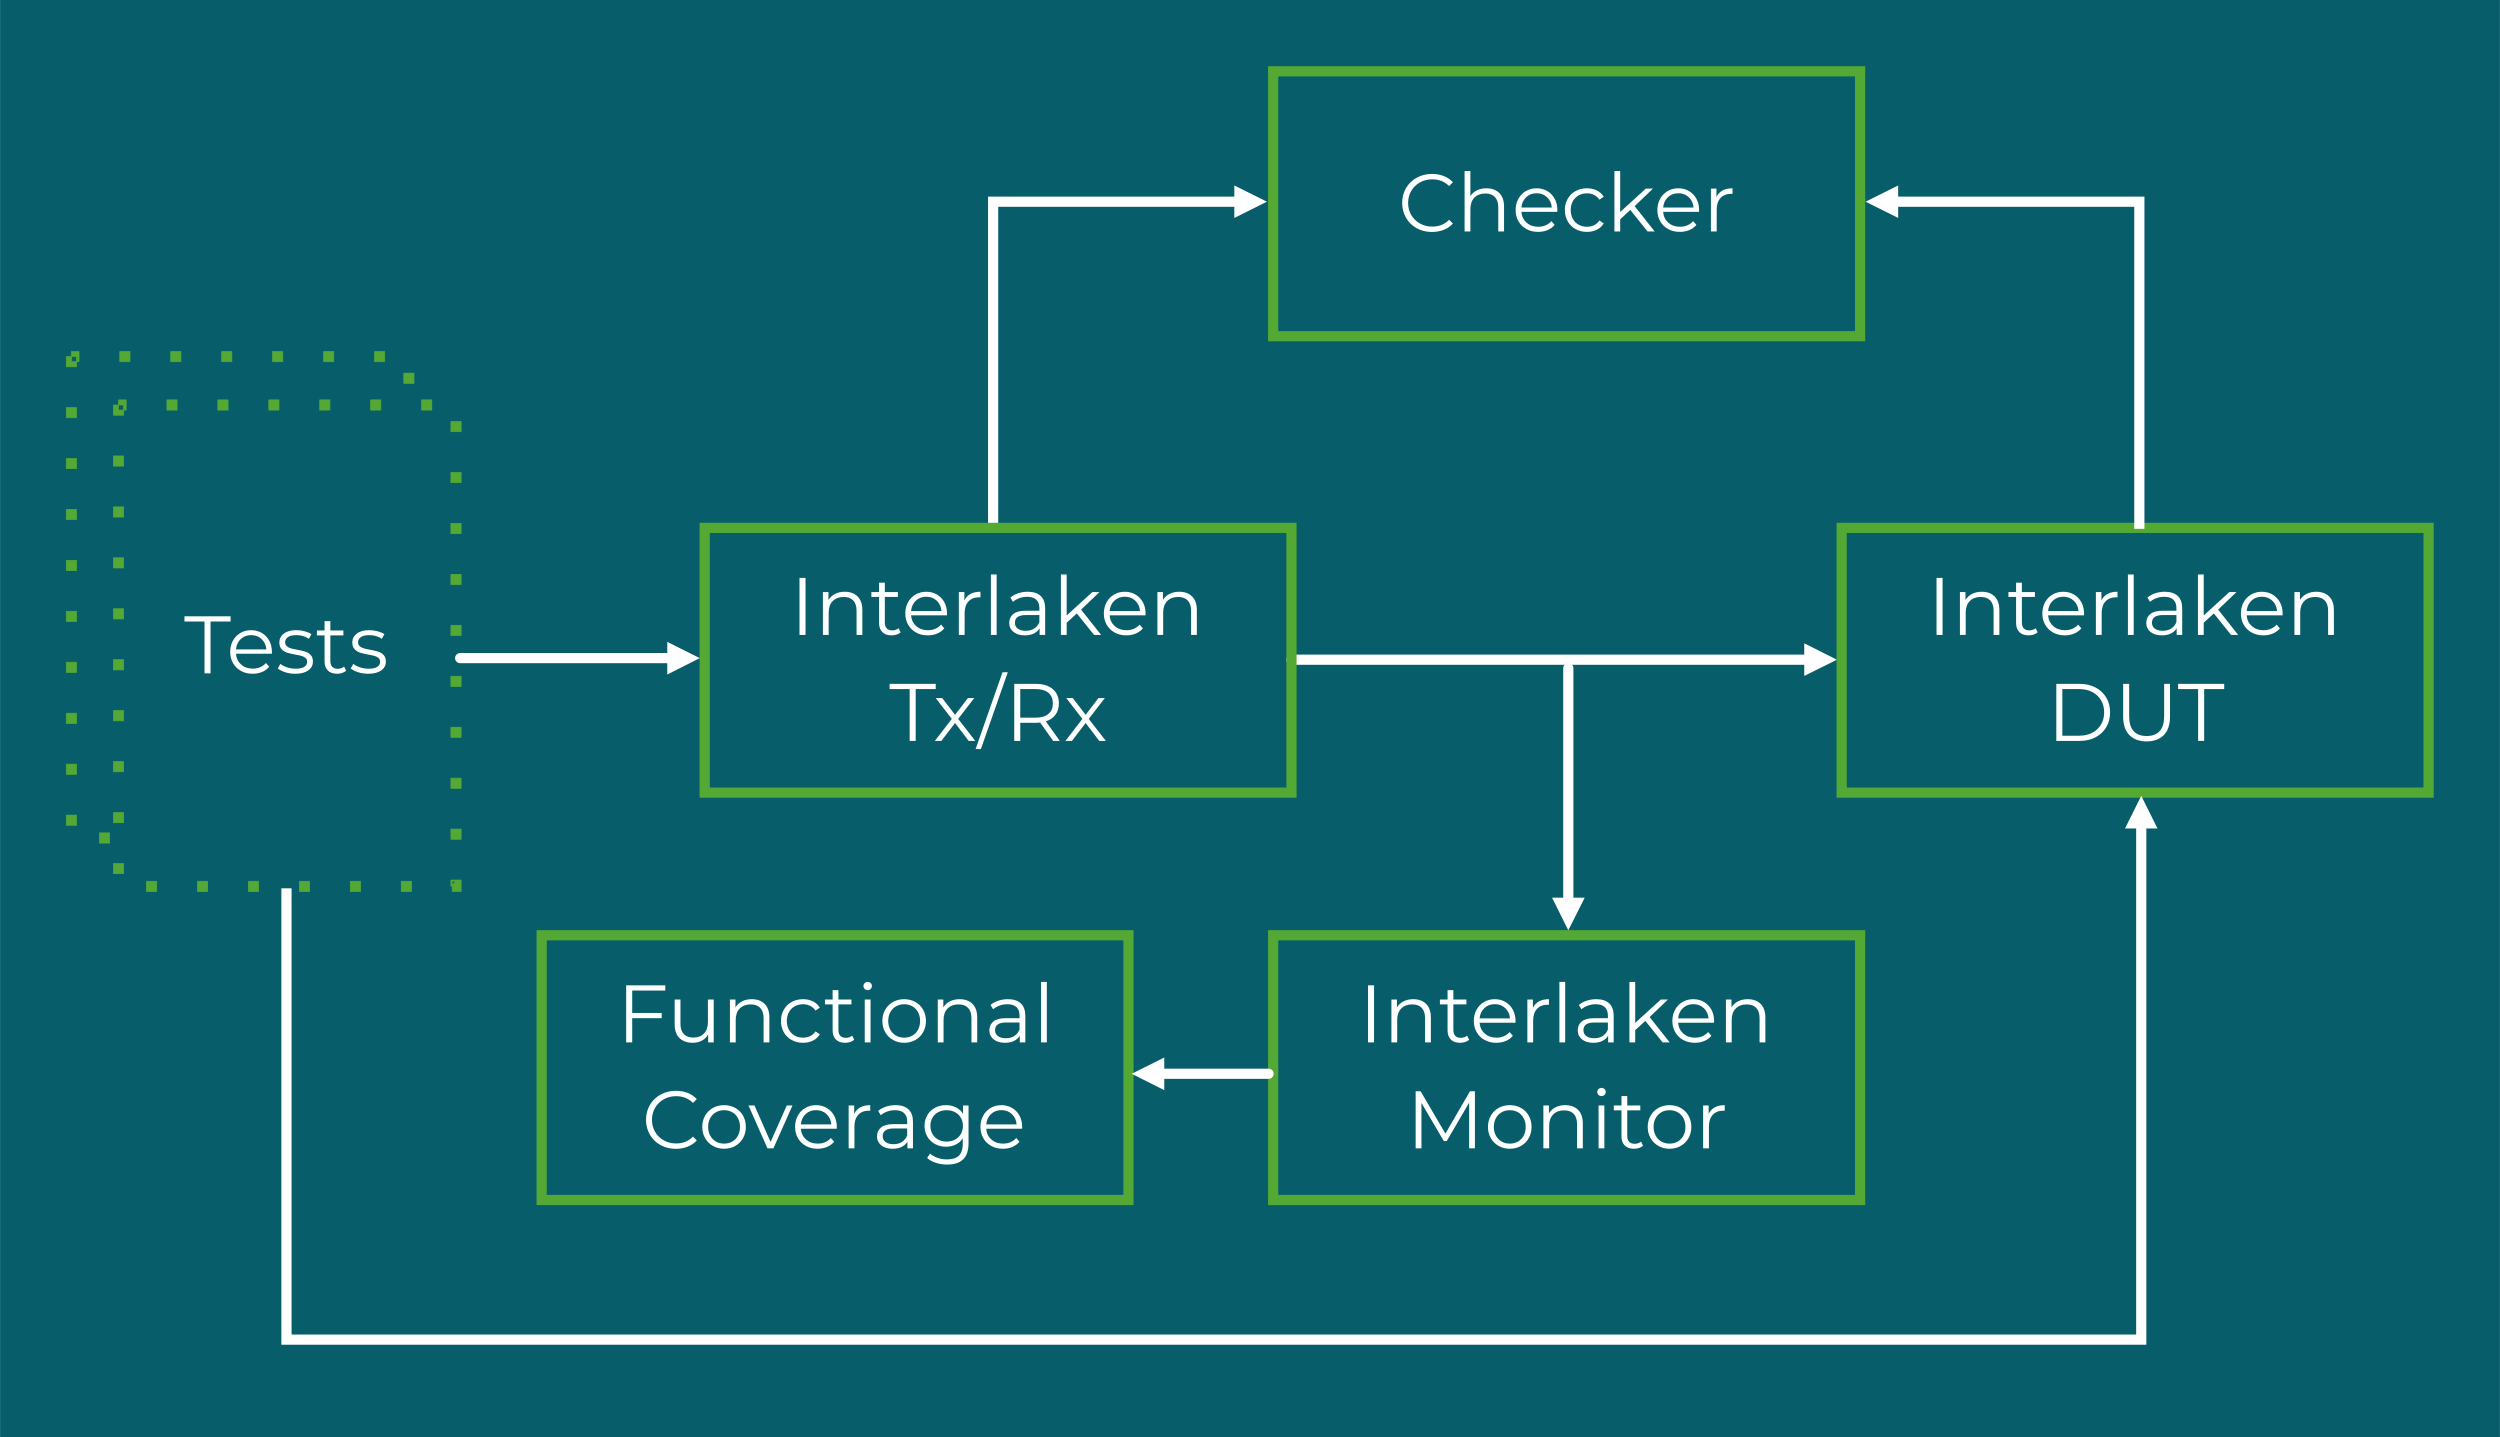 <?xml version="1.0" encoding="UTF-8"?> <svg xmlns="http://www.w3.org/2000/svg" xmlns:xlink="http://www.w3.org/1999/xlink" xmlns:xodm="http://www.corel.com/coreldraw/odm/2003" xml:space="preserve" width="10.663in" height="6.13in" version="1.1" style="shape-rendering:geometricPrecision; text-rendering:geometricPrecision; image-rendering:optimizeQuality; fill-rule:evenodd; clip-rule:evenodd" viewBox="0 0 10659.47 6128.36"> <defs> <style type="text/css"> .str0 {stroke:#54A935;stroke-width:3;stroke-linejoin:round;stroke-miterlimit:2.613} .str2 {stroke:white;stroke-width:43.44;stroke-linecap:round;stroke-linejoin:round;stroke-miterlimit:2.613} .str1 {stroke:#54A935;stroke-width:43.44;stroke-linecap:square;stroke-miterlimit:2.613} .str3 {stroke:white;stroke-width:43.44;stroke-linecap:square;stroke-miterlimit:2.613} .fil2 {fill:none} .fil0 {fill:#075D69} .fil1 {fill:#54A935} .fil4 {fill:white} .fil3 {fill:#FEFFFF;fill-rule:nonzero} </style> </defs> <g id="Layer_x0020_1">  <g id="_1610640928416"> <polygon class="fil0" points="-0,0 -0,6128.36 10659.47,6128.36 10659.47,0 "></polygon> <path class="fil1 str0" d="M325.83 1520.55l0 43.45 -43.45 0 0 -43.45 43.45 0zm0 217.22l0 43.45 -43.45 0 0 -43.45 43.45 0zm0 217.22l0 43.45 -43.45 0 0 -43.45 43.45 0zm0 217.22l0 43.44 -43.45 0 0 -43.44 43.45 0zm0 217.22l0 43.44 -43.45 0 0 -43.44 43.45 0zm0 217.22l0 43.44 -43.45 0 0 -43.44 43.45 0zm0 217.22l0 43.44 -43.45 0 0 -43.44 43.45 0zm0 217.22l0 43.44 -43.45 0 0 -43.44 43.45 0zm0 217.22l0 43.45 -43.45 0 0 -43.45 43.45 0zm0 217.22l0 43.45 -43.45 0 0 -43.45 43.45 0zm97.75 76.03l43.44 0 0 43.44 -43.44 0 0 -43.44zm217.22 0l43.44 0 0 43.44 -43.44 0 0 -43.44zm217.22 0l43.44 0 0 43.44 -43.44 0 0 -43.44zm217.22 0l43.44 0 0 43.44 -43.44 0 0 -43.44zm217.22 0l43.44 0 0 43.44 -43.44 0 0 -43.44zm217.22 0l43.45 0 0 43.44 -43.45 0 0 -43.44zm217.22 0l16.29 0 -21.72 21.72 0 -27.15 43.44 0 0 48.87 -38.01 0 0 -43.44zm-5.43 -179.21l0 -43.45 43.44 0 0 43.45 -43.44 0zm0 -217.22l0 -43.45 43.44 0 0 43.45 -43.44 0zm0 -217.22l0 -43.45 43.44 0 0 43.45 -43.44 0zm0 -217.22l0 -43.45 43.44 0 0 43.45 -43.44 0zm0 -217.22l0 -43.45 43.44 0 0 43.45 -43.44 0zm0 -217.22l0 -43.44 43.44 0 0 43.44 -43.44 0zm0 -217.22l0 -43.44 43.44 0 0 43.44 -43.44 0zm0 -217.22l0 -43.44 43.44 0 0 43.44 -43.44 0zm0 -217.22l0 -43.44 43.44 0 0 43.44 -43.44 0zm-81.46 -92.32l-43.44 0 0 -43.44 43.44 0 0 43.44zm-217.22 0l-43.44 0 0 -43.44 43.44 0 0 43.44zm-217.22 0l-43.44 0 0 -43.44 43.44 0 0 43.44zm-217.22 0l-43.44 0 0 -43.44 43.44 0 0 43.44zm-217.22 0l-43.45 0 0 -43.44 43.45 0 0 43.44zm-217.22 0l-43.45 0 0 -43.44 43.45 0 0 43.44zm-217.22 0l-32.58 0 0 -43.44 32.58 0 0 43.44z"></path> <polygon class="fil2 str1" points="2309.33,5116.93 4811.46,5116.93 4811.46,3988.05 2309.33,3988.05 "></polygon> <polygon class="fil3" points="2695.42,4223.76 2695.42,4319.33 2821.23,4319.33 2821.23,4341.58 2695.42,4341.58 2695.42,4444.8 2669.7,4444.8 2669.7,4201.51 2836.52,4201.51 2836.52,4223.76 "></polygon> <path id="_1" class="fil3" d="M3042.97 4261.99l0 182.81 -23.63 0 0 -33.37c-6.49,11.12 -15.41,19.75 -26.76,25.89 -11.35,6.14 -24.33,9.21 -38.93,9.21 -23.86,0 -42.69,-6.66 -56.48,-19.99 -13.79,-13.32 -20.68,-32.84 -20.68,-58.56l0 -106 24.68 0 0 103.57c0,19.23 4.75,33.83 14.25,43.79 9.5,9.96 23.06,14.94 40.66,14.94 19.23,0 34.41,-5.85 45.53,-17.55 11.12,-11.7 16.68,-27.98 16.68,-48.83l0 -95.92 24.67 0z"></path> <path id="_2" class="fil3" d="M3205.27 4260.6c22.94,0 41.19,6.66 54.74,19.98 13.55,13.33 20.33,32.73 20.33,58.22l0 106 -24.68 0 0 -103.57c0,-19 -4.75,-33.48 -14.25,-43.44 -9.5,-9.97 -23.06,-14.95 -40.66,-14.95 -19.69,0 -35.28,5.85 -46.74,17.55 -11.47,11.7 -17.21,27.86 -17.21,48.48l0 95.92 -24.68 0 0 -182.81 23.63 0 0 33.71c6.72,-11.12 16.05,-19.75 27.98,-25.89 11.93,-6.14 25.78,-9.21 41.53,-9.21z"></path> <path id="_3" class="fil3" d="M3423.88 4446.54c-18.07,0 -34.24,-3.94 -48.48,-11.82 -14.25,-7.88 -25.43,-18.94 -33.54,-33.19 -8.11,-14.25 -12.17,-30.3 -12.17,-48.14 0,-17.84 4.05,-33.83 12.17,-47.96 8.11,-14.13 19.29,-25.14 33.54,-33.02 14.25,-7.88 30.41,-11.81 48.48,-11.81 15.75,0 29.83,3.07 42.23,9.21 12.4,6.14 22.19,15.12 29.37,26.94l-18.42 12.51c-6.03,-9.04 -13.67,-15.81 -22.94,-20.33 -9.26,-4.52 -19.34,-6.78 -30.23,-6.78 -13.21,0 -25.08,2.95 -35.63,8.86 -10.54,5.91 -18.77,14.31 -24.68,25.2 -5.91,10.89 -8.86,23.29 -8.86,37.19 0,14.13 2.96,26.59 8.86,37.36 5.91,10.78 14.13,19.12 24.68,25.02 10.54,5.91 22.42,8.86 35.63,8.86 10.89,0 20.97,-2.2 30.23,-6.6 9.27,-4.4 16.92,-11.12 22.94,-20.16l18.42 12.52c-7.18,11.81 -17.03,20.79 -29.54,26.93 -12.51,6.14 -26.53,9.21 -42.05,9.21z"></path> <path id="_4" class="fil3" d="M3642.14 4433.68c-4.64,4.17 -10.37,7.36 -17.2,9.56 -6.84,2.2 -13.96,3.3 -21.37,3.3 -17.15,0 -30.36,-4.64 -39.62,-13.9 -9.27,-9.27 -13.9,-22.36 -13.9,-39.27l0 -110.52 -32.67 0 0 -20.85 32.67 0 0 -39.97 24.68 0 0 39.97 55.61 0 0 20.85 -55.61 0 0 109.13c0,10.89 2.72,19.17 8.17,24.85 5.45,5.68 13.27,8.52 23.46,8.52 5.1,0 10.02,-0.81 14.77,-2.43 4.75,-1.63 8.86,-3.94 12.34,-6.95l8.69 17.73z"></path> <path id="_5" class="fil3" d="M3686.98 4261.99l24.68 0 0 182.81 -24.68 0 0 -182.81zm12.52 -39.97c-5.1,0 -9.39,-1.74 -12.86,-5.21 -3.48,-3.48 -5.21,-7.65 -5.21,-12.51 0,-4.64 1.74,-8.69 5.21,-12.17 3.48,-3.48 7.76,-5.21 12.86,-5.21 5.1,0 9.38,1.68 12.86,5.04 3.48,3.36 5.21,7.36 5.21,11.99 0,5.1 -1.74,9.38 -5.21,12.86 -3.48,3.48 -7.76,5.21 -12.86,5.21z"></path> <path id="_6" class="fil3" d="M3855.2 4446.54c-17.61,0 -33.48,-4 -47.61,-11.99 -14.14,-7.99 -25.26,-19.06 -33.37,-33.19 -8.11,-14.13 -12.17,-30.12 -12.17,-47.96 0,-17.84 4.05,-33.83 12.17,-47.96 8.11,-14.13 19.23,-25.14 33.37,-33.02 14.13,-7.88 30,-11.81 47.61,-11.81 17.61,0 33.48,3.94 47.61,11.81 14.13,7.88 25.2,18.88 33.19,33.02 7.99,14.14 11.99,30.12 11.99,47.96 0,17.84 -4,33.83 -11.99,47.96 -7.99,14.14 -19.06,25.2 -33.19,33.19 -14.13,7.99 -30.01,11.99 -47.61,11.99zm0 -21.9c12.98,0 24.62,-2.95 34.93,-8.86 10.31,-5.91 18.36,-14.31 24.15,-25.2 5.79,-10.89 8.69,-23.29 8.69,-37.19 0,-13.9 -2.9,-26.3 -8.69,-37.19 -5.79,-10.89 -13.85,-19.29 -24.15,-25.2 -10.31,-5.91 -21.95,-8.86 -34.93,-8.86 -12.98,0 -24.62,2.95 -34.93,8.86 -10.31,5.91 -18.42,14.31 -24.33,25.2 -5.91,10.89 -8.86,23.29 -8.86,37.19 0,13.9 2.96,26.3 8.86,37.19 5.91,10.89 14.02,19.29 24.33,25.2 10.31,5.91 21.95,8.86 34.93,8.86z"></path> <path id="_7" class="fil3" d="M4091.53 4260.6c22.94,0 41.19,6.66 54.74,19.98 13.55,13.33 20.33,32.73 20.33,58.22l0 106 -24.68 0 0 -103.57c0,-19 -4.75,-33.48 -14.25,-43.44 -9.5,-9.97 -23.06,-14.95 -40.66,-14.95 -19.69,0 -35.28,5.85 -46.74,17.55 -11.47,11.7 -17.21,27.86 -17.21,48.48l0 95.92 -24.68 0 0 -182.81 23.63 0 0 33.71c6.72,-11.12 16.05,-19.75 27.98,-25.89 11.93,-6.14 25.78,-9.21 41.53,-9.21z"></path> <path id="_8" class="fil3" d="M4297.63 4260.6c23.87,0 42.17,5.97 54.91,17.9 12.74,11.93 19.12,29.6 19.12,53l0 113.3 -23.63 0 0 -28.5c-5.56,9.5 -13.73,16.91 -24.5,22.24 -10.77,5.33 -23.57,8 -38.4,8 -20.39,0 -36.61,-4.87 -48.66,-14.6 -12.05,-9.73 -18.07,-22.59 -18.07,-38.58 0,-15.52 5.62,-28.03 16.86,-37.53 11.24,-9.5 29.14,-14.25 53.69,-14.25l58.04 0 0 -11.12c0,-15.76 -4.4,-27.75 -13.21,-35.97 -8.8,-8.23 -21.66,-12.34 -38.58,-12.34 -11.59,0 -22.7,1.91 -33.37,5.73 -10.66,3.82 -19.81,9.1 -27.46,15.81l-11.12 -18.42c9.27,-7.88 20.39,-13.96 33.37,-18.25 12.98,-4.29 26.64,-6.43 41.01,-6.43zm-8.69 166.48c13.9,0 25.84,-3.18 35.8,-9.56 9.97,-6.37 17.38,-15.58 22.24,-27.63l0 -29.89 -57.35 0c-31.28,0 -46.92,10.89 -46.92,32.67 0,10.66 4.05,19.06 12.16,25.2 8.11,6.14 19.47,9.21 34.06,9.21z"></path> <polygon id="_9" class="fil3" points="4438.73,4186.91 4463.41,4186.91 4463.41,4444.8 4438.73,4444.8 "></polygon> <path class="fil3" d="M2881.54 4898.7c-24.1,0 -45.82,-5.33 -65.17,-15.99 -19.35,-10.66 -34.52,-25.43 -45.53,-44.32 -11.01,-18.88 -16.51,-40.03 -16.51,-63.43 0,-23.4 5.5,-44.54 16.51,-63.43 11,-18.88 26.24,-33.65 45.7,-44.31 19.46,-10.66 41.24,-15.99 65.34,-15.99 18.07,0 34.76,3.01 50.05,9.04 15.29,6.02 28.27,14.83 38.93,26.41l-16.34 16.33c-19,-19.23 -42.98,-28.84 -71.94,-28.84 -19.23,0 -36.73,4.4 -52.48,13.21 -15.75,8.8 -28.09,20.85 -37.02,36.15 -8.92,15.29 -13.38,32.44 -13.38,51.44 0,19 4.46,36.15 13.38,51.44 8.92,15.29 21.26,27.34 37.02,36.15 15.75,8.8 33.25,13.21 52.48,13.21 29.19,0 53.17,-9.73 71.94,-29.19l16.34 16.33c-10.66,11.59 -23.69,20.45 -39.1,26.59 -15.41,6.14 -32.15,9.21 -50.22,9.21z"></path> <path id="_1_0" class="fil3" d="M3087.28 4898.35c-17.61,0 -33.48,-4 -47.61,-11.99 -14.14,-7.99 -25.26,-19.06 -33.37,-33.19 -8.11,-14.13 -12.17,-30.12 -12.17,-47.96 0,-17.84 4.05,-33.83 12.17,-47.96 8.11,-14.13 19.23,-25.14 33.37,-33.02 14.13,-7.88 30,-11.81 47.61,-11.81 17.61,0 33.48,3.94 47.61,11.81 14.13,7.88 25.2,18.88 33.19,33.02 7.99,14.14 11.99,30.12 11.99,47.96 0,17.84 -4,33.83 -11.99,47.96 -7.99,14.14 -19.06,25.2 -33.19,33.19 -14.13,7.99 -30.01,11.99 -47.61,11.99zm0 -21.9c12.98,0 24.62,-2.95 34.93,-8.86 10.31,-5.91 18.36,-14.31 24.15,-25.2 5.79,-10.89 8.69,-23.29 8.69,-37.19 0,-13.9 -2.9,-26.3 -8.69,-37.19 -5.79,-10.89 -13.85,-19.29 -24.15,-25.2 -10.31,-5.91 -21.95,-8.86 -34.93,-8.86 -12.98,0 -24.62,2.95 -34.93,8.86 -10.31,5.91 -18.42,14.31 -24.33,25.2 -5.91,10.89 -8.86,23.29 -8.86,37.19 0,13.9 2.96,26.3 8.86,37.19 5.91,10.89 14.02,19.29 24.33,25.2 10.31,5.91 21.95,8.86 34.93,8.86z"></path> <polygon id="_2_1" class="fil3" points="3378.88,4713.8 3297.55,4896.62 3272.18,4896.62 3191.2,4713.8 3216.92,4713.8 3285.39,4869.51 3354.55,4713.8 "></polygon> <path id="_3_2" class="fil3" d="M3567.6 4812.86l-152.92 0c1.39,19 8.69,34.35 21.89,46.05 13.21,11.7 29.89,17.55 50.05,17.55 11.35,0 21.78,-2.03 31.28,-6.08 9.5,-4.06 17.72,-10.02 24.67,-17.9l13.9 15.99c-8.11,9.73 -18.25,17.15 -30.41,22.24 -12.17,5.1 -25.55,7.65 -40.14,7.65 -18.77,0 -35.39,-4 -49.87,-11.99 -14.48,-7.99 -25.78,-19.06 -33.89,-33.19 -8.11,-14.13 -12.17,-30.12 -12.17,-47.96 0,-17.84 3.88,-33.83 11.64,-47.96 7.77,-14.13 18.42,-25.14 31.98,-33.02 13.55,-7.88 28.79,-11.81 45.7,-11.81 16.92,0 32.09,3.94 45.53,11.81 13.44,7.88 23.98,18.83 31.63,32.84 7.64,14.02 11.47,30.06 11.47,48.14l-0.35 7.65zm-88.28 -79.24c-17.61,0 -32.38,5.62 -44.31,16.85 -11.93,11.24 -18.71,25.89 -20.33,43.97l129.64 0c-1.62,-18.07 -8.4,-32.73 -20.33,-43.97 -11.93,-11.24 -26.82,-16.85 -44.66,-16.85z"></path> <path id="_4_3" class="fil3" d="M3641.97 4749.6c5.79,-12.28 14.42,-21.55 25.89,-27.81 11.47,-6.25 25.66,-9.38 42.58,-9.38l0 23.98 -5.91 -0.35c-19.23,0 -34.29,5.91 -45.18,17.72 -10.89,11.82 -16.34,28.38 -16.34,49.7l0 93.15 -24.68 0 0 -182.81 23.63 0 0 35.8z"></path> <path id="_5_4" class="fil3" d="M3818.53 4712.41c23.87,0 42.17,5.97 54.91,17.9 12.74,11.93 19.12,29.6 19.12,53l0 113.3 -23.63 0 0 -28.5c-5.56,9.5 -13.73,16.91 -24.5,22.24 -10.77,5.33 -23.57,8 -38.4,8 -20.39,0 -36.61,-4.87 -48.66,-14.6 -12.05,-9.73 -18.07,-22.59 -18.07,-38.58 0,-15.52 5.62,-28.03 16.86,-37.53 11.24,-9.5 29.14,-14.25 53.69,-14.25l58.04 0 0 -11.12c0,-15.76 -4.4,-27.75 -13.21,-35.97 -8.8,-8.23 -21.66,-12.34 -38.58,-12.34 -11.59,0 -22.7,1.91 -33.37,5.73 -10.66,3.82 -19.81,9.1 -27.46,15.81l-11.12 -18.42c9.27,-7.88 20.39,-13.96 33.37,-18.25 12.98,-4.29 26.64,-6.43 41.01,-6.43zm-8.69 166.48c13.9,0 25.84,-3.18 35.8,-9.56 9.97,-6.37 17.38,-15.58 22.24,-27.63l0 -29.89 -57.35 0c-31.28,0 -46.92,10.89 -46.92,32.67 0,10.66 4.05,19.06 12.16,25.2 8.11,6.14 19.47,9.21 34.06,9.21z"></path> <path id="_6_5" class="fil3" d="M4129.59 4713.8l0 160.57c0,31.05 -7.59,54.04 -22.76,68.99 -15.18,14.95 -38.05,22.42 -68.64,22.42 -16.91,0 -32.96,-2.49 -48.13,-7.47 -15.18,-4.98 -27.51,-11.88 -37.02,-20.68l12.51 -18.77c8.8,7.88 19.52,14.01 32.15,18.42 12.63,4.4 25.89,6.6 39.79,6.6 23.17,0 40.2,-5.39 51.09,-16.16 10.89,-10.78 16.34,-27.51 16.34,-50.22l0 -23.29c-7.65,11.59 -17.67,20.39 -30.06,26.42 -12.4,6.03 -26.13,9.04 -41.19,9.04 -17.14,0 -32.73,-3.77 -46.74,-11.3 -14.02,-7.53 -25.02,-18.07 -33.02,-31.63 -7.99,-13.55 -11.99,-28.9 -11.99,-46.05 0,-17.15 4,-32.44 11.99,-45.88 7.99,-13.44 18.94,-23.86 32.84,-31.28 13.9,-7.41 29.54,-11.12 46.92,-11.12 15.53,0 29.55,3.13 42.06,9.38 12.51,6.26 22.59,15.29 30.24,27.11l0 -35.1 23.63 0zm-93.49 153.96c13.2,0 25.14,-2.84 35.8,-8.51 10.66,-5.68 18.94,-13.61 24.85,-23.81 5.91,-10.2 8.86,-21.78 8.86,-34.76 0,-12.98 -2.95,-24.5 -8.86,-34.58 -5.91,-10.08 -14.13,-17.95 -24.67,-23.63 -10.54,-5.68 -22.54,-8.51 -35.97,-8.51 -13.21,0 -25.08,2.78 -35.63,8.34 -10.54,5.56 -18.77,13.44 -24.68,23.63 -5.91,10.2 -8.86,21.78 -8.86,34.76 0,12.98 2.96,24.56 8.86,34.76 5.91,10.19 14.13,18.13 24.68,23.81 10.54,5.68 22.42,8.51 35.63,8.51z"></path> <path id="_7_6" class="fil3" d="M4357.93 4812.86l-152.92 0c1.39,19 8.69,34.35 21.89,46.05 13.21,11.7 29.89,17.55 50.05,17.55 11.35,0 21.78,-2.03 31.28,-6.08 9.5,-4.06 17.72,-10.02 24.67,-17.9l13.9 15.99c-8.11,9.73 -18.25,17.15 -30.41,22.24 -12.17,5.1 -25.55,7.65 -40.14,7.65 -18.77,0 -35.39,-4 -49.87,-11.99 -14.48,-7.99 -25.78,-19.06 -33.89,-33.19 -8.11,-14.13 -12.17,-30.12 -12.17,-47.96 0,-17.84 3.88,-33.83 11.64,-47.96 7.77,-14.13 18.42,-25.14 31.98,-33.02 13.55,-7.88 28.79,-11.81 45.7,-11.81 16.92,0 32.09,3.94 45.53,11.81 13.44,7.88 23.98,18.83 31.63,32.84 7.64,14.02 11.47,30.06 11.47,48.14l-0.35 7.65zm-88.28 -79.24c-17.61,0 -32.38,5.62 -44.31,16.85 -11.93,11.24 -18.71,25.89 -20.33,43.97l129.64 0c-1.62,-18.07 -8.4,-32.73 -20.33,-43.97 -11.93,-11.24 -26.82,-16.85 -44.66,-16.85z"></path> <polygon class="fil2 str1" points="5428.5,1433.66 7931.3,1433.66 7931.3,304.11 5428.5,304.11 "></polygon> <path class="fil3" d="M6105.8 989.14c-24.1,0 -45.82,-5.33 -65.17,-15.99 -19.35,-10.66 -34.52,-25.43 -45.53,-44.32 -11.01,-18.88 -16.51,-40.03 -16.51,-63.43 0,-23.4 5.5,-44.54 16.51,-63.43 11,-18.88 26.24,-33.65 45.7,-44.31 19.46,-10.66 41.24,-15.99 65.34,-15.99 18.07,0 34.76,3.01 50.05,9.04 15.29,6.02 28.27,14.83 38.93,26.41l-16.34 16.33c-19,-19.23 -42.98,-28.84 -71.94,-28.84 -19.23,0 -36.73,4.4 -52.48,13.21 -15.75,8.8 -28.09,20.85 -37.02,36.15 -8.92,15.29 -13.38,32.44 -13.38,51.44 0,19 4.46,36.15 13.38,51.44 8.92,15.29 21.26,27.34 37.02,36.15 15.75,8.8 33.25,13.21 52.48,13.21 29.19,0 53.17,-9.73 71.94,-29.19l16.34 16.33c-10.66,11.59 -23.69,20.45 -39.1,26.59 -15.41,6.14 -32.15,9.21 -50.22,9.21z"></path> <path id="_1_7" class="fil3" d="M6337.96 802.86c22.94,0 41.19,6.66 54.74,19.98 13.55,13.33 20.33,32.73 20.33,58.22l0 106 -24.68 0 0 -103.57c0,-19 -4.75,-33.48 -14.25,-43.44 -9.5,-9.97 -23.06,-14.95 -40.66,-14.95 -19.69,0 -35.28,5.85 -46.74,17.55 -11.47,11.7 -17.21,27.86 -17.21,48.48l0 95.92 -24.68 0 0 -257.89 24.68 0 0 107.05c6.72,-10.66 15.99,-18.88 27.81,-24.68 11.81,-5.79 25.37,-8.69 40.66,-8.69z"></path> <path id="_2_8" class="fil3" d="M6639.98 903.3l-152.92 0c1.39,19 8.69,34.35 21.89,46.05 13.21,11.7 29.89,17.55 50.05,17.55 11.35,0 21.78,-2.03 31.28,-6.08 9.5,-4.06 17.72,-10.02 24.67,-17.9l13.9 15.99c-8.11,9.73 -18.25,17.15 -30.41,22.24 -12.17,5.1 -25.55,7.65 -40.14,7.65 -18.77,0 -35.39,-4 -49.87,-11.99 -14.48,-7.99 -25.78,-19.06 -33.89,-33.19 -8.11,-14.13 -12.17,-30.12 -12.17,-47.96 0,-17.84 3.88,-33.83 11.64,-47.96 7.77,-14.13 18.42,-25.14 31.98,-33.02 13.55,-7.88 28.79,-11.81 45.7,-11.81 16.92,0 32.09,3.94 45.53,11.81 13.44,7.88 23.98,18.83 31.63,32.84 7.64,14.02 11.47,30.06 11.47,48.14l-0.35 7.65zm-88.28 -79.24c-17.61,0 -32.38,5.62 -44.31,16.85 -11.93,11.24 -18.71,25.89 -20.33,43.97l129.64 0c-1.62,-18.07 -8.4,-32.73 -20.33,-43.97 -11.93,-11.24 -26.82,-16.85 -44.66,-16.85z"></path> <path id="_3_9" class="fil3" d="M6766.49 988.8c-18.07,0 -34.24,-3.94 -48.48,-11.82 -14.25,-7.88 -25.43,-18.94 -33.54,-33.19 -8.11,-14.25 -12.17,-30.3 -12.17,-48.14 0,-17.84 4.05,-33.83 12.17,-47.96 8.11,-14.13 19.29,-25.14 33.54,-33.02 14.25,-7.88 30.41,-11.81 48.48,-11.81 15.75,0 29.83,3.07 42.23,9.21 12.4,6.14 22.19,15.12 29.37,26.94l-18.42 12.51c-6.03,-9.04 -13.67,-15.81 -22.94,-20.33 -9.26,-4.52 -19.34,-6.78 -30.23,-6.78 -13.21,0 -25.08,2.95 -35.63,8.86 -10.54,5.91 -18.77,14.31 -24.68,25.2 -5.91,10.89 -8.86,23.29 -8.86,37.19 0,14.13 2.96,26.59 8.86,37.36 5.91,10.78 14.13,19.12 24.68,25.02 10.54,5.91 22.42,8.86 35.63,8.86 10.89,0 20.97,-2.2 30.23,-6.6 9.27,-4.4 16.92,-11.12 22.94,-20.16l18.42 12.52c-7.18,11.81 -17.03,20.79 -29.54,26.93 -12.51,6.14 -26.53,9.21 -42.05,9.21z"></path> <polygon id="_4_10" class="fil3" points="6951.39,895.3 6908.29,934.92 6908.29,987.06 6883.61,987.06 6883.61,729.17 6908.29,729.17 6908.29,903.99 7017.42,804.24 7048.01,804.24 6969.81,878.97 7055.31,987.06 7025.07,987.06 "></polygon> <path id="_5_11" class="fil3" d="M7244.38 903.3l-152.92 0c1.39,19 8.69,34.35 21.89,46.05 13.21,11.7 29.89,17.55 50.05,17.55 11.35,0 21.78,-2.03 31.28,-6.08 9.5,-4.06 17.72,-10.02 24.67,-17.9l13.9 15.99c-8.11,9.73 -18.25,17.15 -30.41,22.24 -12.17,5.1 -25.55,7.65 -40.14,7.65 -18.77,0 -35.39,-4 -49.87,-11.99 -14.48,-7.99 -25.78,-19.06 -33.89,-33.19 -8.11,-14.13 -12.17,-30.12 -12.17,-47.96 0,-17.84 3.88,-33.83 11.64,-47.96 7.77,-14.13 18.42,-25.14 31.98,-33.02 13.55,-7.88 28.79,-11.81 45.7,-11.81 16.92,0 32.09,3.94 45.53,11.81 13.44,7.88 23.98,18.83 31.63,32.84 7.64,14.02 11.47,30.06 11.47,48.14l-0.35 7.65zm-88.28 -79.24c-17.61,0 -32.38,5.62 -44.31,16.85 -11.93,11.24 -18.71,25.89 -20.33,43.97l129.64 0c-1.62,-18.07 -8.4,-32.73 -20.33,-43.97 -11.93,-11.24 -26.82,-16.85 -44.66,-16.85z"></path> <path id="_6_12" class="fil3" d="M7318.75 840.04c5.79,-12.28 14.42,-21.55 25.89,-27.81 11.47,-6.25 25.66,-9.38 42.58,-9.38l0 23.98 -5.91 -0.35c-19.23,0 -34.29,5.91 -45.18,17.72 -10.89,11.82 -16.34,28.38 -16.34,49.7l0 93.15 -24.68 0 0 -182.81 23.63 0 0 35.8z"></path> <polygon class="fil2 str1" points="5428.5,5116.93 7931.3,5116.93 7931.3,3988.05 5428.5,3988.05 "></polygon> <polygon class="fil3" points="5832.97,4201.51 5858.69,4201.51 5858.69,4444.8 5832.97,4444.8 "></polygon> <path id="_1_13" class="fil3" d="M6025.86 4260.6c22.94,0 41.19,6.66 54.74,19.98 13.55,13.33 20.33,32.73 20.33,58.22l0 106 -24.68 0 0 -103.57c0,-19 -4.75,-33.48 -14.25,-43.44 -9.5,-9.97 -23.06,-14.95 -40.66,-14.95 -19.69,0 -35.28,5.85 -46.74,17.55 -11.47,11.7 -17.21,27.86 -17.21,48.48l0 95.92 -24.68 0 0 -182.81 23.63 0 0 33.71c6.72,-11.12 16.05,-19.75 27.98,-25.89 11.93,-6.14 25.78,-9.21 41.53,-9.21z"></path> <path id="_2_14" class="fil3" d="M6264.28 4433.68c-4.64,4.17 -10.37,7.36 -17.2,9.56 -6.84,2.2 -13.96,3.3 -21.37,3.3 -17.15,0 -30.36,-4.64 -39.62,-13.9 -9.27,-9.27 -13.9,-22.36 -13.9,-39.27l0 -110.52 -32.67 0 0 -20.85 32.67 0 0 -39.97 24.68 0 0 39.97 55.61 0 0 20.85 -55.61 0 0 109.13c0,10.89 2.72,19.17 8.17,24.85 5.45,5.68 13.27,8.52 23.46,8.52 5.1,0 10.02,-0.81 14.77,-2.43 4.75,-1.63 8.86,-3.94 12.34,-6.95l8.69 17.73z"></path> <path id="_3_15" class="fil3" d="M6461.69 4361.04l-152.92 0c1.39,19 8.69,34.35 21.89,46.05 13.21,11.7 29.89,17.55 50.05,17.55 11.35,0 21.78,-2.03 31.28,-6.08 9.5,-4.06 17.72,-10.02 24.67,-17.9l13.9 15.99c-8.11,9.73 -18.25,17.15 -30.41,22.24 -12.17,5.1 -25.55,7.65 -40.14,7.65 -18.77,0 -35.39,-4 -49.87,-11.99 -14.48,-7.99 -25.78,-19.06 -33.89,-33.19 -8.11,-14.13 -12.17,-30.12 -12.17,-47.96 0,-17.84 3.88,-33.83 11.64,-47.96 7.77,-14.13 18.42,-25.14 31.98,-33.02 13.55,-7.88 28.79,-11.81 45.7,-11.81 16.92,0 32.09,3.94 45.53,11.81 13.44,7.88 23.98,18.83 31.63,32.84 7.64,14.02 11.47,30.06 11.47,48.14l-0.35 7.65zm-88.28 -79.24c-17.61,0 -32.38,5.62 -44.31,16.85 -11.93,11.24 -18.71,25.89 -20.33,43.97l129.64 0c-1.62,-18.07 -8.4,-32.73 -20.33,-43.97 -11.93,-11.24 -26.82,-16.85 -44.66,-16.85z"></path> <path id="_4_16" class="fil3" d="M6536.07 4297.79c5.79,-12.28 14.42,-21.55 25.89,-27.81 11.47,-6.25 25.66,-9.38 42.58,-9.38l0 23.98 -5.91 -0.35c-19.23,0 -34.29,5.91 -45.18,17.72 -10.89,11.82 -16.34,28.38 -16.34,49.7l0 93.15 -24.68 0 0 -182.81 23.63 0 0 35.8z"></path> <polygon id="_5_17" class="fil3" points="6649.02,4186.91 6673.7,4186.91 6673.7,4444.8 6649.02,4444.8 "></polygon> <path id="_6_18" class="fil3" d="M6806.46 4260.6c23.87,0 42.17,5.97 54.91,17.9 12.74,11.93 19.12,29.6 19.12,53l0 113.3 -23.63 0 0 -28.5c-5.56,9.5 -13.73,16.91 -24.5,22.24 -10.77,5.33 -23.57,8 -38.4,8 -20.39,0 -36.61,-4.87 -48.66,-14.6 -12.05,-9.73 -18.07,-22.59 -18.07,-38.58 0,-15.52 5.62,-28.03 16.86,-37.53 11.24,-9.5 29.14,-14.25 53.69,-14.25l58.04 0 0 -11.12c0,-15.76 -4.4,-27.75 -13.21,-35.97 -8.8,-8.23 -21.66,-12.34 -38.58,-12.34 -11.59,0 -22.7,1.91 -33.37,5.73 -10.66,3.82 -19.81,9.1 -27.46,15.81l-11.12 -18.42c9.27,-7.88 20.39,-13.96 33.37,-18.25 12.98,-4.29 26.64,-6.43 41.01,-6.43zm-8.69 166.48c13.9,0 25.84,-3.18 35.8,-9.56 9.97,-6.37 17.38,-15.58 22.24,-27.63l0 -29.89 -57.35 0c-31.28,0 -46.92,10.89 -46.92,32.67 0,10.66 4.05,19.06 12.16,25.2 8.11,6.14 19.47,9.21 34.06,9.21z"></path> <polygon id="_7_19" class="fil3" points="7015.35,4353.05 6972.25,4392.67 6972.25,4444.8 6947.57,4444.8 6947.57,4186.91 6972.25,4186.91 6972.25,4361.73 7081.38,4261.99 7111.96,4261.99 7033.76,4336.71 7119.26,4444.8 7089.03,4444.8 "></polygon> <path id="_8_20" class="fil3" d="M7308.33 4361.04l-152.92 0c1.39,19 8.69,34.35 21.89,46.05 13.21,11.7 29.89,17.55 50.05,17.55 11.35,0 21.78,-2.03 31.28,-6.08 9.5,-4.06 17.72,-10.02 24.67,-17.9l13.9 15.99c-8.11,9.73 -18.25,17.15 -30.41,22.24 -12.17,5.1 -25.55,7.65 -40.14,7.65 -18.77,0 -35.39,-4 -49.87,-11.99 -14.48,-7.99 -25.78,-19.06 -33.89,-33.19 -8.11,-14.13 -12.17,-30.12 -12.17,-47.96 0,-17.84 3.88,-33.83 11.64,-47.96 7.77,-14.13 18.42,-25.14 31.98,-33.02 13.55,-7.88 28.79,-11.81 45.7,-11.81 16.92,0 32.09,3.94 45.53,11.81 13.44,7.88 23.98,18.83 31.63,32.84 7.64,14.02 11.47,30.06 11.47,48.14l-0.35 7.65zm-88.28 -79.24c-17.61,0 -32.38,5.62 -44.31,16.85 -11.93,11.24 -18.71,25.89 -20.33,43.97l129.64 0c-1.62,-18.07 -8.4,-32.73 -20.33,-43.97 -11.93,-11.24 -26.82,-16.85 -44.66,-16.85z"></path> <path id="_9_21" class="fil3" d="M7452.22 4260.6c22.94,0 41.19,6.66 54.74,19.98 13.55,13.33 20.33,32.73 20.33,58.22l0 106 -24.68 0 0 -103.57c0,-19 -4.75,-33.48 -14.25,-43.44 -9.5,-9.97 -23.06,-14.95 -40.66,-14.95 -19.69,0 -35.28,5.85 -46.74,17.55 -11.47,11.7 -17.21,27.86 -17.21,48.48l0 95.92 -24.68 0 0 -182.81 23.63 0 0 33.71c6.72,-11.12 16.05,-19.75 27.98,-25.89 11.93,-6.14 25.78,-9.21 41.53,-9.21z"></path> <polygon class="fil3" points="6288.78,4653.33 6288.78,4896.62 6264.11,4896.62 6264.11,4701.99 6168.53,4865.68 6156.37,4865.68 6060.79,4703.03 6060.79,4896.62 6036.11,4896.62 6036.11,4653.33 6057.31,4653.33 6162.97,4833.71 6267.58,4653.33 "></polygon> <path id="_1_22" class="fil3" d="M6437.54 4898.35c-17.61,0 -33.48,-4 -47.61,-11.99 -14.14,-7.99 -25.26,-19.06 -33.37,-33.19 -8.11,-14.13 -12.17,-30.12 -12.17,-47.96 0,-17.84 4.05,-33.83 12.17,-47.96 8.11,-14.13 19.23,-25.14 33.37,-33.02 14.13,-7.88 30,-11.81 47.61,-11.81 17.61,0 33.48,3.94 47.61,11.81 14.13,7.88 25.2,18.88 33.19,33.02 7.99,14.14 11.99,30.12 11.99,47.96 0,17.84 -4,33.83 -11.99,47.96 -7.99,14.14 -19.06,25.2 -33.19,33.19 -14.13,7.99 -30.01,11.99 -47.61,11.99zm0 -21.9c12.98,0 24.62,-2.95 34.93,-8.86 10.31,-5.91 18.36,-14.31 24.15,-25.2 5.79,-10.89 8.69,-23.29 8.69,-37.19 0,-13.9 -2.9,-26.3 -8.69,-37.19 -5.79,-10.89 -13.85,-19.29 -24.15,-25.2 -10.31,-5.91 -21.95,-8.86 -34.93,-8.86 -12.98,0 -24.62,2.95 -34.93,8.86 -10.31,5.91 -18.42,14.31 -24.33,25.2 -5.91,10.89 -8.86,23.29 -8.86,37.19 0,13.9 2.96,26.3 8.86,37.19 5.91,10.89 14.02,19.29 24.33,25.2 10.31,5.91 21.95,8.86 34.93,8.86z"></path> <path id="_2_23" class="fil3" d="M6673.87 4712.41c22.94,0 41.19,6.66 54.74,19.98 13.55,13.33 20.33,32.73 20.33,58.22l0 106 -24.68 0 0 -103.57c0,-19 -4.75,-33.48 -14.25,-43.44 -9.5,-9.97 -23.06,-14.95 -40.66,-14.95 -19.69,0 -35.28,5.85 -46.74,17.55 -11.47,11.7 -17.21,27.86 -17.21,48.48l0 95.92 -24.68 0 0 -182.81 23.63 0 0 33.71c6.72,-11.12 16.05,-19.75 27.98,-25.89 11.93,-6.14 25.78,-9.21 41.53,-9.21z"></path> <path id="_3_24" class="fil3" d="M6816.02 4713.8l24.68 0 0 182.81 -24.68 0 0 -182.81zm12.52 -39.97c-5.1,0 -9.39,-1.74 -12.86,-5.21 -3.48,-3.48 -5.21,-7.65 -5.21,-12.51 0,-4.64 1.74,-8.69 5.21,-12.17 3.48,-3.48 7.76,-5.21 12.86,-5.21 5.1,0 9.38,1.68 12.86,5.04 3.48,3.36 5.21,7.36 5.21,11.99 0,5.1 -1.74,9.38 -5.21,12.86 -3.48,3.48 -7.76,5.21 -12.86,5.21z"></path> <path id="_4_25" class="fil3" d="M7005.79 4885.49c-4.64,4.17 -10.37,7.36 -17.2,9.56 -6.84,2.2 -13.96,3.3 -21.37,3.3 -17.15,0 -30.36,-4.64 -39.62,-13.9 -9.27,-9.27 -13.9,-22.36 -13.9,-39.27l0 -110.52 -32.67 0 0 -20.85 32.67 0 0 -39.97 24.68 0 0 39.97 55.61 0 0 20.85 -55.61 0 0 109.13c0,10.89 2.72,19.17 8.17,24.85 5.45,5.68 13.27,8.52 23.46,8.52 5.1,0 10.02,-0.81 14.77,-2.43 4.75,-1.63 8.86,-3.94 12.34,-6.95l8.69 17.73z"></path> <path id="_5_26" class="fil3" d="M7118.74 4898.35c-17.61,0 -33.48,-4 -47.61,-11.99 -14.14,-7.99 -25.26,-19.06 -33.37,-33.19 -8.11,-14.13 -12.17,-30.12 -12.17,-47.96 0,-17.84 4.05,-33.83 12.17,-47.96 8.11,-14.13 19.23,-25.14 33.37,-33.02 14.13,-7.88 30,-11.81 47.61,-11.81 17.61,0 33.48,3.94 47.61,11.81 14.13,7.88 25.2,18.88 33.19,33.02 7.99,14.14 11.99,30.12 11.99,47.96 0,17.84 -4,33.83 -11.99,47.96 -7.99,14.14 -19.06,25.2 -33.19,33.19 -14.13,7.99 -30.01,11.99 -47.61,11.99zm0 -21.9c12.98,0 24.62,-2.95 34.93,-8.86 10.31,-5.91 18.36,-14.31 24.15,-25.2 5.79,-10.89 8.69,-23.29 8.69,-37.19 0,-13.9 -2.9,-26.3 -8.69,-37.19 -5.79,-10.89 -13.85,-19.29 -24.15,-25.2 -10.31,-5.91 -21.95,-8.86 -34.93,-8.86 -12.98,0 -24.62,2.95 -34.93,8.86 -10.31,5.91 -18.42,14.31 -24.33,25.2 -5.91,10.89 -8.86,23.29 -8.86,37.19 0,13.9 2.96,26.3 8.86,37.19 5.91,10.89 14.02,19.29 24.33,25.2 10.31,5.91 21.95,8.86 34.93,8.86z"></path> <path id="_6_27" class="fil3" d="M7285.56 4749.6c5.79,-12.28 14.42,-21.55 25.89,-27.81 11.47,-6.25 25.66,-9.38 42.58,-9.38l0 23.98 -5.91 -0.35c-19.23,0 -34.29,5.91 -45.18,17.72 -10.89,11.82 -16.34,28.38 -16.34,49.7l0 93.15 -24.68 0 0 -182.81 23.63 0 0 35.8z"></path> <polygon class="fil0" points="505.04,1726.91 505.04,3779.65 1944.13,3779.65 1944.13,1726.91 "></polygon> <path class="fil1 str0" d="M526.76 1726.91l0 43.45 -43.44 0 0 -43.45 43.44 0zm0 217.22l0 43.45 -43.44 0 0 -43.45 43.44 0zm0 217.22l0 43.45 -43.44 0 0 -43.45 43.44 0zm0 217.22l0 43.45 -43.44 0 0 -43.45 43.44 0zm0 217.22l0 43.45 -43.44 0 0 -43.45 43.44 0zm0 217.22l0 43.45 -43.44 0 0 -43.45 43.44 0zm0 217.22l0 43.44 -43.44 0 0 -43.44 43.44 0zm0 217.22l0 43.44 -43.44 0 0 -43.44 43.44 0zm0 217.22l0 43.44 -43.44 0 0 -43.44 43.44 0zm0 217.22l0 43.44 -43.44 0 0 -43.44 43.44 0zm97.75 76.03l43.45 0 0 43.45 -43.45 0 0 -43.45zm217.22 0l43.45 0 0 43.45 -43.45 0 0 -43.45zm217.22 0l43.45 0 0 43.45 -43.45 0 0 -43.45zm217.22 0l43.45 0 0 43.45 -43.45 0 0 -43.45zm217.22 0l43.45 0 0 43.45 -43.45 0 0 -43.45zm217.22 0l43.44 0 0 43.45 -43.44 0 0 -43.45zm217.22 0l16.29 0 -21.72 21.72 0 -27.15 43.45 0 0 48.88 -38.01 0 0 -43.45zm-5.43 -179.21l0 -43.45 43.45 0 0 43.45 -43.45 0zm0 -217.22l0 -43.45 43.45 0 0 43.45 -43.45 0zm0 -217.22l0 -43.44 43.45 0 0 43.44 -43.45 0zm0 -217.22l0 -43.44 43.45 0 0 43.44 -43.45 0zm0 -217.22l0 -43.44 43.45 0 0 43.44 -43.45 0zm0 -217.22l0 -43.44 43.45 0 0 43.44 -43.45 0zm0 -217.22l0 -43.44 43.45 0 0 43.44 -43.45 0zm0 -217.22l0 -43.45 43.45 0 0 43.45 -43.45 0zm0 -217.22l0 -43.45 43.45 0 0 43.45 -43.45 0zm-81.46 -92.32l-43.45 0 0 -43.45 43.45 0 0 43.45zm-217.22 0l-43.45 0 0 -43.45 43.45 0 0 43.45zm-217.22 0l-43.45 0 0 -43.45 43.45 0 0 43.45zm-217.22 0l-43.45 0 0 -43.45 43.45 0 0 43.45zm-217.22 0l-43.45 0 0 -43.45 43.45 0 0 43.45zm-217.22 0l-43.45 0 0 -43.45 43.45 0 0 43.45zm-217.22 0l-32.58 0 0 -43.45 32.58 0 0 43.45z"></path> <polygon class="fil3" points="871.69,2650.2 786.19,2650.2 786.19,2627.95 982.91,2627.95 982.91,2650.2 897.41,2650.2 897.41,2871.24 871.69,2871.24 "></polygon> <path id="_1_28" class="fil3" d="M1158.77 2787.48l-152.92 0c1.39,19 8.69,34.35 21.89,46.05 13.21,11.7 29.89,17.55 50.05,17.55 11.35,0 21.78,-2.03 31.28,-6.08 9.5,-4.06 17.72,-10.02 24.67,-17.9l13.9 15.99c-8.11,9.73 -18.25,17.15 -30.41,22.24 -12.17,5.1 -25.55,7.65 -40.14,7.65 -18.77,0 -35.39,-4 -49.87,-11.99 -14.48,-7.99 -25.78,-19.06 -33.89,-33.19 -8.11,-14.13 -12.17,-30.12 -12.17,-47.96 0,-17.84 3.88,-33.83 11.64,-47.96 7.77,-14.13 18.42,-25.14 31.98,-33.02 13.55,-7.88 28.79,-11.81 45.7,-11.81 16.92,0 32.09,3.94 45.53,11.81 13.44,7.88 23.98,18.83 31.63,32.84 7.64,14.02 11.47,30.06 11.47,48.14l-0.35 7.65zm-88.28 -79.24c-17.61,0 -32.38,5.62 -44.31,16.85 -11.93,11.24 -18.71,25.89 -20.33,43.97l129.64 0c-1.62,-18.07 -8.4,-32.73 -20.33,-43.97 -11.93,-11.24 -26.82,-16.85 -44.66,-16.85z"></path> <path id="_2_29" class="fil3" d="M1258.52 2872.98c-14.83,0 -29.02,-2.14 -42.58,-6.43 -13.55,-4.29 -24.15,-9.67 -31.8,-16.16l11.12 -19.47c7.65,6.03 17.26,10.95 28.84,14.77 11.59,3.83 23.63,5.73 36.15,5.73 16.68,0 29.02,-2.61 37.02,-7.82 7.99,-5.21 11.99,-12.57 11.99,-22.07 0,-6.72 -2.2,-11.99 -6.6,-15.81 -4.4,-3.82 -9.96,-6.72 -16.68,-8.69 -6.72,-1.97 -15.64,-3.88 -26.76,-5.73 -14.83,-2.78 -26.76,-5.62 -35.8,-8.51 -9.04,-2.9 -16.74,-7.82 -23.11,-14.77 -6.37,-6.95 -9.56,-16.57 -9.56,-28.85 0,-15.29 6.37,-27.81 19.12,-37.53 12.74,-9.73 30.47,-14.6 53.17,-14.6 11.81,0 23.63,1.56 35.45,4.69 11.82,3.13 21.55,7.24 29.19,12.34l-10.77 19.81c-15.06,-10.43 -33.02,-15.64 -53.87,-15.64 -15.75,0 -27.63,2.78 -35.63,8.34 -7.99,5.56 -11.99,12.86 -11.99,21.89 0,6.95 2.26,12.51 6.78,16.68 4.52,4.17 10.13,7.24 16.86,9.21 6.72,1.97 15.99,4 27.8,6.08 14.6,2.78 26.3,5.56 35.1,8.34 8.81,2.78 16.34,7.53 22.59,14.25 6.26,6.72 9.39,15.99 9.39,27.8 0,15.99 -6.66,28.68 -19.99,38.06 -13.32,9.38 -31.8,14.08 -55.43,14.08z"></path> <path id="_3_30" class="fil3" d="M1475.74 2860.12c-4.64,4.17 -10.37,7.36 -17.2,9.56 -6.84,2.2 -13.96,3.3 -21.37,3.3 -17.15,0 -30.36,-4.64 -39.62,-13.9 -9.27,-9.27 -13.9,-22.36 -13.9,-39.27l0 -110.52 -32.67 0 0 -20.85 32.67 0 0 -39.97 24.68 0 0 39.97 55.61 0 0 20.85 -55.61 0 0 109.13c0,10.89 2.72,19.17 8.17,24.85 5.45,5.68 13.27,8.52 23.46,8.52 5.1,0 10.02,-0.81 14.77,-2.43 4.75,-1.63 8.86,-3.94 12.34,-6.95l8.69 17.73z"></path> <path id="_4_31" class="fil3" d="M1569.58 2872.98c-14.83,0 -29.02,-2.14 -42.58,-6.43 -13.55,-4.29 -24.15,-9.67 -31.8,-16.16l11.12 -19.47c7.65,6.03 17.26,10.95 28.84,14.77 11.59,3.83 23.63,5.73 36.15,5.73 16.68,0 29.02,-2.61 37.02,-7.82 7.99,-5.21 11.99,-12.57 11.99,-22.07 0,-6.72 -2.2,-11.99 -6.6,-15.81 -4.4,-3.82 -9.96,-6.72 -16.68,-8.69 -6.72,-1.97 -15.64,-3.88 -26.76,-5.73 -14.83,-2.78 -26.76,-5.62 -35.8,-8.51 -9.04,-2.9 -16.74,-7.82 -23.11,-14.77 -6.37,-6.95 -9.56,-16.57 -9.56,-28.85 0,-15.29 6.37,-27.81 19.12,-37.53 12.74,-9.73 30.47,-14.6 53.17,-14.6 11.81,0 23.63,1.56 35.45,4.69 11.82,3.13 21.55,7.24 29.19,12.34l-10.77 19.81c-15.06,-10.43 -33.02,-15.64 -53.87,-15.64 -15.75,0 -27.63,2.78 -35.63,8.34 -7.99,5.56 -11.99,12.86 -11.99,21.89 0,6.95 2.26,12.51 6.78,16.68 4.52,4.17 10.13,7.24 16.86,9.21 6.72,1.97 15.99,4 27.8,6.08 14.6,2.78 26.3,5.56 35.1,8.34 8.81,2.78 16.34,7.53 22.59,14.25 6.26,6.72 9.39,15.99 9.39,27.8 0,15.99 -6.66,28.68 -19.99,38.06 -13.32,9.38 -31.8,14.08 -55.43,14.08z"></path> <line class="fil2 str2" x1="5506.57" y1="2813.02" x2="7710.69" y2="2813.02"></line> <polygon class="fil4" points="7693.04,2743.1 7832.2,2813.02 7693.04,2882.26 "></polygon> <line class="fil2 str2" x1="6687.03" y1="2849" x2="6687.03" y2="3845.5"></line> <polygon class="fil4" points="6756.95,3827.85 6687.03,3967.01 6617.79,3827.85 "></polygon> <line class="fil2 str2" x1="5408.82" y1="4578.62" x2="4947.22" y2="4578.62"></line> <polygon class="fil4" points="4964.19,4648.54 4825.03,4578.62 4964.19,4509.38 "></polygon> <polyline class="fil2 str3" points="4234.46,2233.31 4234.46,860.06 5258.8,860.06 "></polyline> <polygon class="fil4" points="5262.87,790.82 5402.03,860.06 5262.87,929.3 "></polygon> <polygon class="fil2 str1" points="3004.45,3379.83 5506.57,3379.83 5506.57,2250.96 3004.45,2250.96 "></polygon> <polygon class="fil3" points="3408.77,2464.16 3434.49,2464.16 3434.49,2707.45 3408.77,2707.45 "></polygon> <path id="_1_32" class="fil3" d="M3601.67 2523.25c22.94,0 41.19,6.66 54.74,19.98 13.55,13.33 20.33,32.73 20.33,58.22l0 106 -24.68 0 0 -103.57c0,-19 -4.75,-33.48 -14.25,-43.44 -9.5,-9.97 -23.06,-14.95 -40.66,-14.95 -19.69,0 -35.28,5.85 -46.74,17.55 -11.47,11.7 -17.21,27.86 -17.21,48.48l0 95.92 -24.68 0 0 -182.81 23.63 0 0 33.71c6.72,-11.12 16.05,-19.75 27.98,-25.89 11.93,-6.14 25.78,-9.21 41.53,-9.21z"></path> <path id="_2_33" class="fil3" d="M3840.09 2696.33c-4.64,4.17 -10.37,7.36 -17.2,9.56 -6.84,2.2 -13.96,3.3 -21.37,3.3 -17.15,0 -30.36,-4.64 -39.62,-13.9 -9.27,-9.27 -13.9,-22.36 -13.9,-39.27l0 -110.52 -32.67 0 0 -20.85 32.67 0 0 -39.97 24.68 0 0 39.97 55.61 0 0 20.85 -55.61 0 0 109.13c0,10.89 2.72,19.17 8.17,24.85 5.45,5.68 13.27,8.52 23.46,8.52 5.1,0 10.02,-0.81 14.77,-2.43 4.75,-1.63 8.86,-3.94 12.34,-6.95l8.69 17.73z"></path> <path id="_3_34" class="fil3" d="M4037.5 2623.69l-152.92 0c1.39,19 8.69,34.35 21.89,46.05 13.21,11.7 29.89,17.55 50.05,17.55 11.35,0 21.78,-2.03 31.28,-6.08 9.5,-4.06 17.72,-10.02 24.67,-17.9l13.9 15.99c-8.11,9.73 -18.25,17.15 -30.41,22.24 -12.17,5.1 -25.55,7.65 -40.14,7.65 -18.77,0 -35.39,-4 -49.87,-11.99 -14.48,-7.99 -25.78,-19.06 -33.89,-33.19 -8.11,-14.13 -12.17,-30.12 -12.17,-47.96 0,-17.84 3.88,-33.83 11.64,-47.96 7.77,-14.13 18.42,-25.14 31.98,-33.02 13.55,-7.88 28.79,-11.81 45.7,-11.81 16.92,0 32.09,3.94 45.53,11.81 13.44,7.88 23.98,18.83 31.63,32.84 7.64,14.02 11.47,30.06 11.47,48.14l-0.35 7.65zm-88.28 -79.24c-17.61,0 -32.38,5.62 -44.31,16.85 -11.93,11.24 -18.71,25.89 -20.33,43.97l129.64 0c-1.62,-18.07 -8.4,-32.73 -20.33,-43.97 -11.93,-11.24 -26.82,-16.85 -44.66,-16.85z"></path> <path id="_4_35" class="fil3" d="M4111.87 2560.44c5.79,-12.28 14.42,-21.55 25.89,-27.81 11.47,-6.25 25.66,-9.38 42.58,-9.38l0 23.98 -5.91 -0.35c-19.23,0 -34.29,5.91 -45.18,17.72 -10.89,11.82 -16.34,28.38 -16.34,49.7l0 93.15 -24.68 0 0 -182.81 23.63 0 0 35.8z"></path> <polygon id="_5_36" class="fil3" points="4224.83,2449.57 4249.5,2449.57 4249.5,2707.45 4224.83,2707.45 "></polygon> <path id="_6_37" class="fil3" d="M4382.27 2523.25c23.87,0 42.17,5.97 54.91,17.9 12.74,11.93 19.12,29.6 19.12,53l0 113.3 -23.63 0 0 -28.5c-5.56,9.5 -13.73,16.91 -24.5,22.24 -10.77,5.33 -23.57,8 -38.4,8 -20.39,0 -36.61,-4.87 -48.66,-14.6 -12.05,-9.73 -18.07,-22.59 -18.07,-38.58 0,-15.52 5.62,-28.03 16.86,-37.53 11.24,-9.5 29.14,-14.25 53.69,-14.25l58.04 0 0 -11.12c0,-15.76 -4.4,-27.75 -13.21,-35.97 -8.8,-8.23 -21.66,-12.34 -38.58,-12.34 -11.59,0 -22.7,1.91 -33.37,5.73 -10.66,3.82 -19.81,9.1 -27.46,15.81l-11.12 -18.42c9.27,-7.88 20.39,-13.96 33.37,-18.25 12.98,-4.29 26.64,-6.43 41.01,-6.43zm-8.69 166.48c13.9,0 25.84,-3.18 35.8,-9.56 9.97,-6.37 17.38,-15.58 22.24,-27.63l0 -29.89 -57.35 0c-31.28,0 -46.92,10.89 -46.92,32.67 0,10.66 4.05,19.06 12.16,25.2 8.11,6.14 19.47,9.21 34.06,9.21z"></path> <polygon id="_7_38" class="fil3" points="4591.15,2615.7 4548.05,2655.32 4548.05,2707.45 4523.38,2707.45 4523.38,2449.57 4548.05,2449.57 4548.05,2624.39 4657.18,2524.64 4687.77,2524.64 4609.57,2599.36 4695.07,2707.45 4664.83,2707.45 "></polygon> <path id="_8_39" class="fil3" d="M4884.14 2623.69l-152.92 0c1.39,19 8.69,34.35 21.89,46.05 13.21,11.7 29.89,17.55 50.05,17.55 11.35,0 21.78,-2.03 31.28,-6.08 9.5,-4.06 17.72,-10.02 24.67,-17.9l13.9 15.99c-8.11,9.73 -18.25,17.15 -30.41,22.24 -12.17,5.1 -25.55,7.65 -40.14,7.65 -18.77,0 -35.39,-4 -49.87,-11.99 -14.48,-7.99 -25.78,-19.06 -33.89,-33.19 -8.11,-14.13 -12.17,-30.12 -12.17,-47.96 0,-17.84 3.88,-33.83 11.64,-47.96 7.77,-14.13 18.42,-25.14 31.98,-33.02 13.55,-7.88 28.79,-11.81 45.7,-11.81 16.92,0 32.09,3.94 45.53,11.81 13.44,7.88 23.98,18.83 31.63,32.84 7.64,14.02 11.47,30.06 11.47,48.14l-0.35 7.65zm-88.28 -79.24c-17.61,0 -32.38,5.62 -44.31,16.85 -11.93,11.24 -18.71,25.89 -20.33,43.97l129.64 0c-1.62,-18.07 -8.4,-32.73 -20.33,-43.97 -11.93,-11.24 -26.82,-16.85 -44.66,-16.85z"></path> <path id="_9_40" class="fil3" d="M5028.02 2523.25c22.94,0 41.19,6.66 54.74,19.98 13.55,13.33 20.33,32.73 20.33,58.22l0 106 -24.68 0 0 -103.57c0,-19 -4.75,-33.48 -14.25,-43.44 -9.5,-9.97 -23.06,-14.95 -40.66,-14.95 -19.69,0 -35.28,5.85 -46.74,17.55 -11.47,11.7 -17.21,27.86 -17.21,48.48l0 95.92 -24.68 0 0 -182.81 23.63 0 0 33.71c6.72,-11.12 16.05,-19.75 27.98,-25.89 11.93,-6.14 25.78,-9.21 41.53,-9.21z"></path> <polygon class="fil3" points="3878.49,2938.23 3793,2938.23 3793,2915.98 3989.71,2915.98 3989.71,2938.23 3904.21,2938.23 3904.21,3159.27 3878.49,3159.27 "></polygon> <polygon id="_1_41" class="fil3" points="4130.12,3159.27 4072.08,3082.81 4013.69,3159.27 3985.89,3159.27 4058.18,3065.43 3989.36,2976.46 4017.17,2976.46 4072.08,3048.05 4126.99,2976.46 4154.1,2976.46 4085.29,3065.43 4158.27,3159.27 "></polygon> <polygon id="_2_42" class="fil3" points="4274.36,2866.63 4296.95,2866.63 4182.25,3194.03 4159.66,3194.03 "></polygon> <path id="_3_43" class="fil3" d="M4490.53 3159.27l-55.61 -78.2c-6.25,0.69 -12.74,1.04 -19.46,1.04l-65.34 0 0 77.16 -25.72 0 0 -243.29 91.06 0c31.05,0 55.38,7.41 72.98,22.24 17.61,14.83 26.42,35.22 26.42,61.17 0,19 -4.81,35.05 -14.42,48.14 -9.61,13.09 -23.34,22.53 -41.18,28.33l59.43 83.41 -28.15 0zm-75.77 -99.05c24.1,0 42.52,-5.33 55.26,-15.99 12.74,-10.66 19.12,-25.6 19.12,-44.84 0,-19.69 -6.37,-34.81 -19.12,-45.35 -12.74,-10.54 -31.16,-15.81 -55.26,-15.81l-64.64 0 0 121.99 64.64 0z"></path> <polygon id="_4_44" class="fil3" points="4686.9,3159.27 4628.86,3082.81 4570.47,3159.27 4542.67,3159.27 4614.96,3065.43 4546.14,2976.46 4573.95,2976.46 4628.86,3048.05 4683.77,2976.46 4710.88,2976.46 4642.07,3065.43 4715.05,3159.27 "></polygon> <polygon class="fil2 str1" points="7852.56,3379.83 10355.36,3379.83 10355.36,2250.96 7852.56,2250.96 "></polygon> <polygon class="fil3" points="8257.16,2464.16 8282.88,2464.16 8282.88,2707.45 8257.16,2707.45 "></polygon> <path id="_1_45" class="fil3" d="M8450.05 2523.25c22.94,0 41.19,6.66 54.74,19.98 13.55,13.33 20.33,32.73 20.33,58.22l0 106 -24.68 0 0 -103.57c0,-19 -4.75,-33.48 -14.25,-43.44 -9.5,-9.97 -23.06,-14.95 -40.66,-14.95 -19.69,0 -35.28,5.85 -46.74,17.55 -11.47,11.7 -17.21,27.86 -17.21,48.48l0 95.92 -24.68 0 0 -182.81 23.63 0 0 33.71c6.72,-11.12 16.05,-19.75 27.98,-25.89 11.93,-6.14 25.78,-9.21 41.53,-9.21z"></path> <path id="_2_46" class="fil3" d="M8688.48 2696.33c-4.64,4.17 -10.37,7.36 -17.2,9.56 -6.84,2.2 -13.96,3.3 -21.37,3.3 -17.15,0 -30.36,-4.64 -39.62,-13.9 -9.27,-9.27 -13.9,-22.36 -13.9,-39.27l0 -110.52 -32.67 0 0 -20.85 32.67 0 0 -39.97 24.68 0 0 39.97 55.61 0 0 20.85 -55.61 0 0 109.13c0,10.89 2.72,19.17 8.17,24.85 5.45,5.68 13.27,8.52 23.46,8.52 5.1,0 10.02,-0.81 14.77,-2.43 4.75,-1.63 8.86,-3.94 12.34,-6.95l8.69 17.73z"></path> <path id="_3_47" class="fil3" d="M8885.89 2623.69l-152.92 0c1.39,19 8.69,34.35 21.89,46.05 13.21,11.7 29.89,17.55 50.05,17.55 11.35,0 21.78,-2.03 31.28,-6.08 9.5,-4.06 17.72,-10.02 24.67,-17.9l13.9 15.99c-8.11,9.73 -18.25,17.15 -30.41,22.24 -12.17,5.1 -25.55,7.65 -40.14,7.65 -18.77,0 -35.39,-4 -49.87,-11.99 -14.48,-7.99 -25.78,-19.06 -33.89,-33.19 -8.11,-14.13 -12.17,-30.12 -12.17,-47.96 0,-17.84 3.88,-33.83 11.64,-47.96 7.77,-14.13 18.42,-25.14 31.98,-33.02 13.55,-7.88 28.79,-11.81 45.7,-11.81 16.92,0 32.09,3.94 45.53,11.81 13.44,7.88 23.98,18.83 31.63,32.84 7.64,14.02 11.47,30.06 11.47,48.14l-0.35 7.65zm-88.28 -79.24c-17.61,0 -32.38,5.62 -44.31,16.85 -11.93,11.24 -18.71,25.89 -20.33,43.97l129.64 0c-1.62,-18.07 -8.4,-32.73 -20.33,-43.97 -11.93,-11.24 -26.82,-16.85 -44.66,-16.85z"></path> <path id="_4_48" class="fil3" d="M8960.26 2560.44c5.79,-12.28 14.42,-21.55 25.89,-27.81 11.47,-6.25 25.66,-9.38 42.58,-9.38l0 23.98 -5.91 -0.35c-19.23,0 -34.29,5.91 -45.18,17.72 -10.89,11.82 -16.34,28.38 -16.34,49.7l0 93.15 -24.68 0 0 -182.81 23.63 0 0 35.8z"></path> <polygon id="_5_49" class="fil3" points="9073.21,2449.57 9097.89,2449.57 9097.89,2707.45 9073.21,2707.45 "></polygon> <path id="_6_50" class="fil3" d="M9230.66 2523.25c23.87,0 42.17,5.97 54.91,17.9 12.74,11.93 19.12,29.6 19.12,53l0 113.3 -23.63 0 0 -28.5c-5.56,9.5 -13.73,16.91 -24.5,22.24 -10.77,5.33 -23.57,8 -38.4,8 -20.39,0 -36.61,-4.87 -48.66,-14.6 -12.05,-9.73 -18.07,-22.59 -18.07,-38.58 0,-15.52 5.62,-28.03 16.86,-37.53 11.24,-9.5 29.14,-14.25 53.69,-14.25l58.04 0 0 -11.12c0,-15.76 -4.4,-27.75 -13.21,-35.97 -8.8,-8.23 -21.66,-12.34 -38.58,-12.34 -11.59,0 -22.7,1.91 -33.37,5.73 -10.66,3.82 -19.81,9.1 -27.46,15.81l-11.12 -18.42c9.27,-7.88 20.39,-13.96 33.37,-18.25 12.98,-4.29 26.64,-6.43 41.01,-6.43zm-8.69 166.48c13.9,0 25.84,-3.18 35.8,-9.56 9.97,-6.37 17.38,-15.58 22.24,-27.63l0 -29.89 -57.35 0c-31.28,0 -46.92,10.89 -46.92,32.67 0,10.66 4.05,19.06 12.16,25.2 8.11,6.14 19.47,9.21 34.06,9.21z"></path> <polygon id="_7_51" class="fil3" points="9439.54,2615.7 9396.44,2655.32 9396.44,2707.45 9371.76,2707.45 9371.76,2449.57 9396.44,2449.57 9396.44,2624.39 9505.57,2524.64 9536.16,2524.64 9457.96,2599.36 9543.46,2707.45 9513.22,2707.45 "></polygon> <path id="_8_52" class="fil3" d="M9732.53 2623.69l-152.92 0c1.39,19 8.69,34.35 21.89,46.05 13.21,11.7 29.89,17.55 50.05,17.55 11.35,0 21.78,-2.03 31.28,-6.08 9.5,-4.06 17.72,-10.02 24.67,-17.9l13.9 15.99c-8.11,9.73 -18.25,17.15 -30.41,22.24 -12.17,5.1 -25.55,7.65 -40.14,7.65 -18.77,0 -35.39,-4 -49.87,-11.99 -14.48,-7.99 -25.78,-19.06 -33.89,-33.19 -8.11,-14.13 -12.17,-30.12 -12.17,-47.96 0,-17.84 3.88,-33.83 11.64,-47.96 7.77,-14.13 18.42,-25.14 31.98,-33.02 13.55,-7.88 28.79,-11.81 45.7,-11.81 16.92,0 32.09,3.94 45.53,11.81 13.44,7.88 23.98,18.83 31.63,32.84 7.64,14.02 11.47,30.06 11.47,48.14l-0.35 7.65zm-88.28 -79.24c-17.61,0 -32.38,5.62 -44.31,16.85 -11.93,11.24 -18.71,25.89 -20.33,43.97l129.64 0c-1.62,-18.07 -8.4,-32.73 -20.33,-43.97 -11.93,-11.24 -26.82,-16.85 -44.66,-16.85z"></path> <path id="_9_53" class="fil3" d="M9876.41 2523.25c22.94,0 41.19,6.66 54.74,19.98 13.55,13.33 20.33,32.73 20.33,58.22l0 106 -24.68 0 0 -103.57c0,-19 -4.75,-33.48 -14.25,-43.44 -9.5,-9.97 -23.06,-14.95 -40.66,-14.95 -19.69,0 -35.28,5.85 -46.74,17.55 -11.47,11.7 -17.21,27.86 -17.21,48.48l0 95.92 -24.68 0 0 -182.81 23.63 0 0 33.71c6.72,-11.12 16.05,-19.75 27.98,-25.89 11.93,-6.14 25.78,-9.21 41.53,-9.21z"></path> <path class="fil3" d="M8767.89 2915.98l99.05 0c25.72,0 48.42,5.16 68.12,15.47 19.69,10.31 34.99,24.68 45.88,43.1 10.89,18.42 16.33,39.45 16.33,63.08 0,23.63 -5.44,44.66 -16.33,63.08 -10.89,18.42 -26.18,32.78 -45.88,43.1 -19.69,10.31 -42.4,15.47 -68.12,15.47l-99.05 0 0 -243.29zm97.66 221.04c21.32,0 39.97,-4.23 55.95,-12.68 15.99,-8.46 28.38,-20.16 37.19,-35.1 8.8,-14.94 13.21,-32.15 13.21,-51.61 0,-19.46 -4.4,-36.66 -13.21,-51.61 -8.8,-14.94 -21.2,-26.64 -37.19,-35.1 -15.99,-8.45 -34.64,-12.68 -55.95,-12.68l-71.94 0 0 198.8 71.94 0z"></path> <path id="_1_54" class="fil3" d="M9152.98 3161.36c-31.51,0 -56.07,-9.04 -73.68,-27.11 -17.61,-18.07 -26.42,-44.37 -26.42,-78.89l0 -139.37 25.72 0 0 138.33c0,28.27 6.37,49.35 19.12,63.25 12.74,13.9 31.16,20.86 55.26,20.86 24.33,0 42.86,-6.95 55.61,-20.86 12.74,-13.9 19.12,-34.99 19.12,-63.25l0 -138.33 25.02 0 0 139.37c0,34.52 -8.75,60.82 -26.24,78.89 -17.49,18.07 -41.99,27.11 -73.51,27.11z"></path> <polygon id="_2_55" class="fil3" points="9372.63,2938.23 9287.13,2938.23 9287.13,2915.98 9483.85,2915.98 9483.85,2938.23 9398.35,2938.23 9398.35,3159.27 9372.63,3159.27 "></polygon> <polyline class="fil2 str3" points="9121.95,2233.31 9121.95,860.06 8097.61,860.06 "></polyline> <polygon class="fil4" points="8093.54,790.82 7954.38,860.06 8093.54,929.3 "></polygon> <line class="fil2 str2" x1="1961.78" y1="2806.23" x2="2861.89" y2="2806.23"></line> <polygon class="fil4" points="2844.92,2736.99 2983.4,2806.23 2844.92,2876.15 "></polygon> <polyline class="fil2 str3" points="1221.19,3809.52 1221.19,5712.25 9130.1,5712.25 9130.1,3536.64 "></polyline> <polygon class="fil4" points="9060.86,3532.57 9130.1,3393.41 9199.34,3532.57 "></polygon> </g> </g> </svg> 